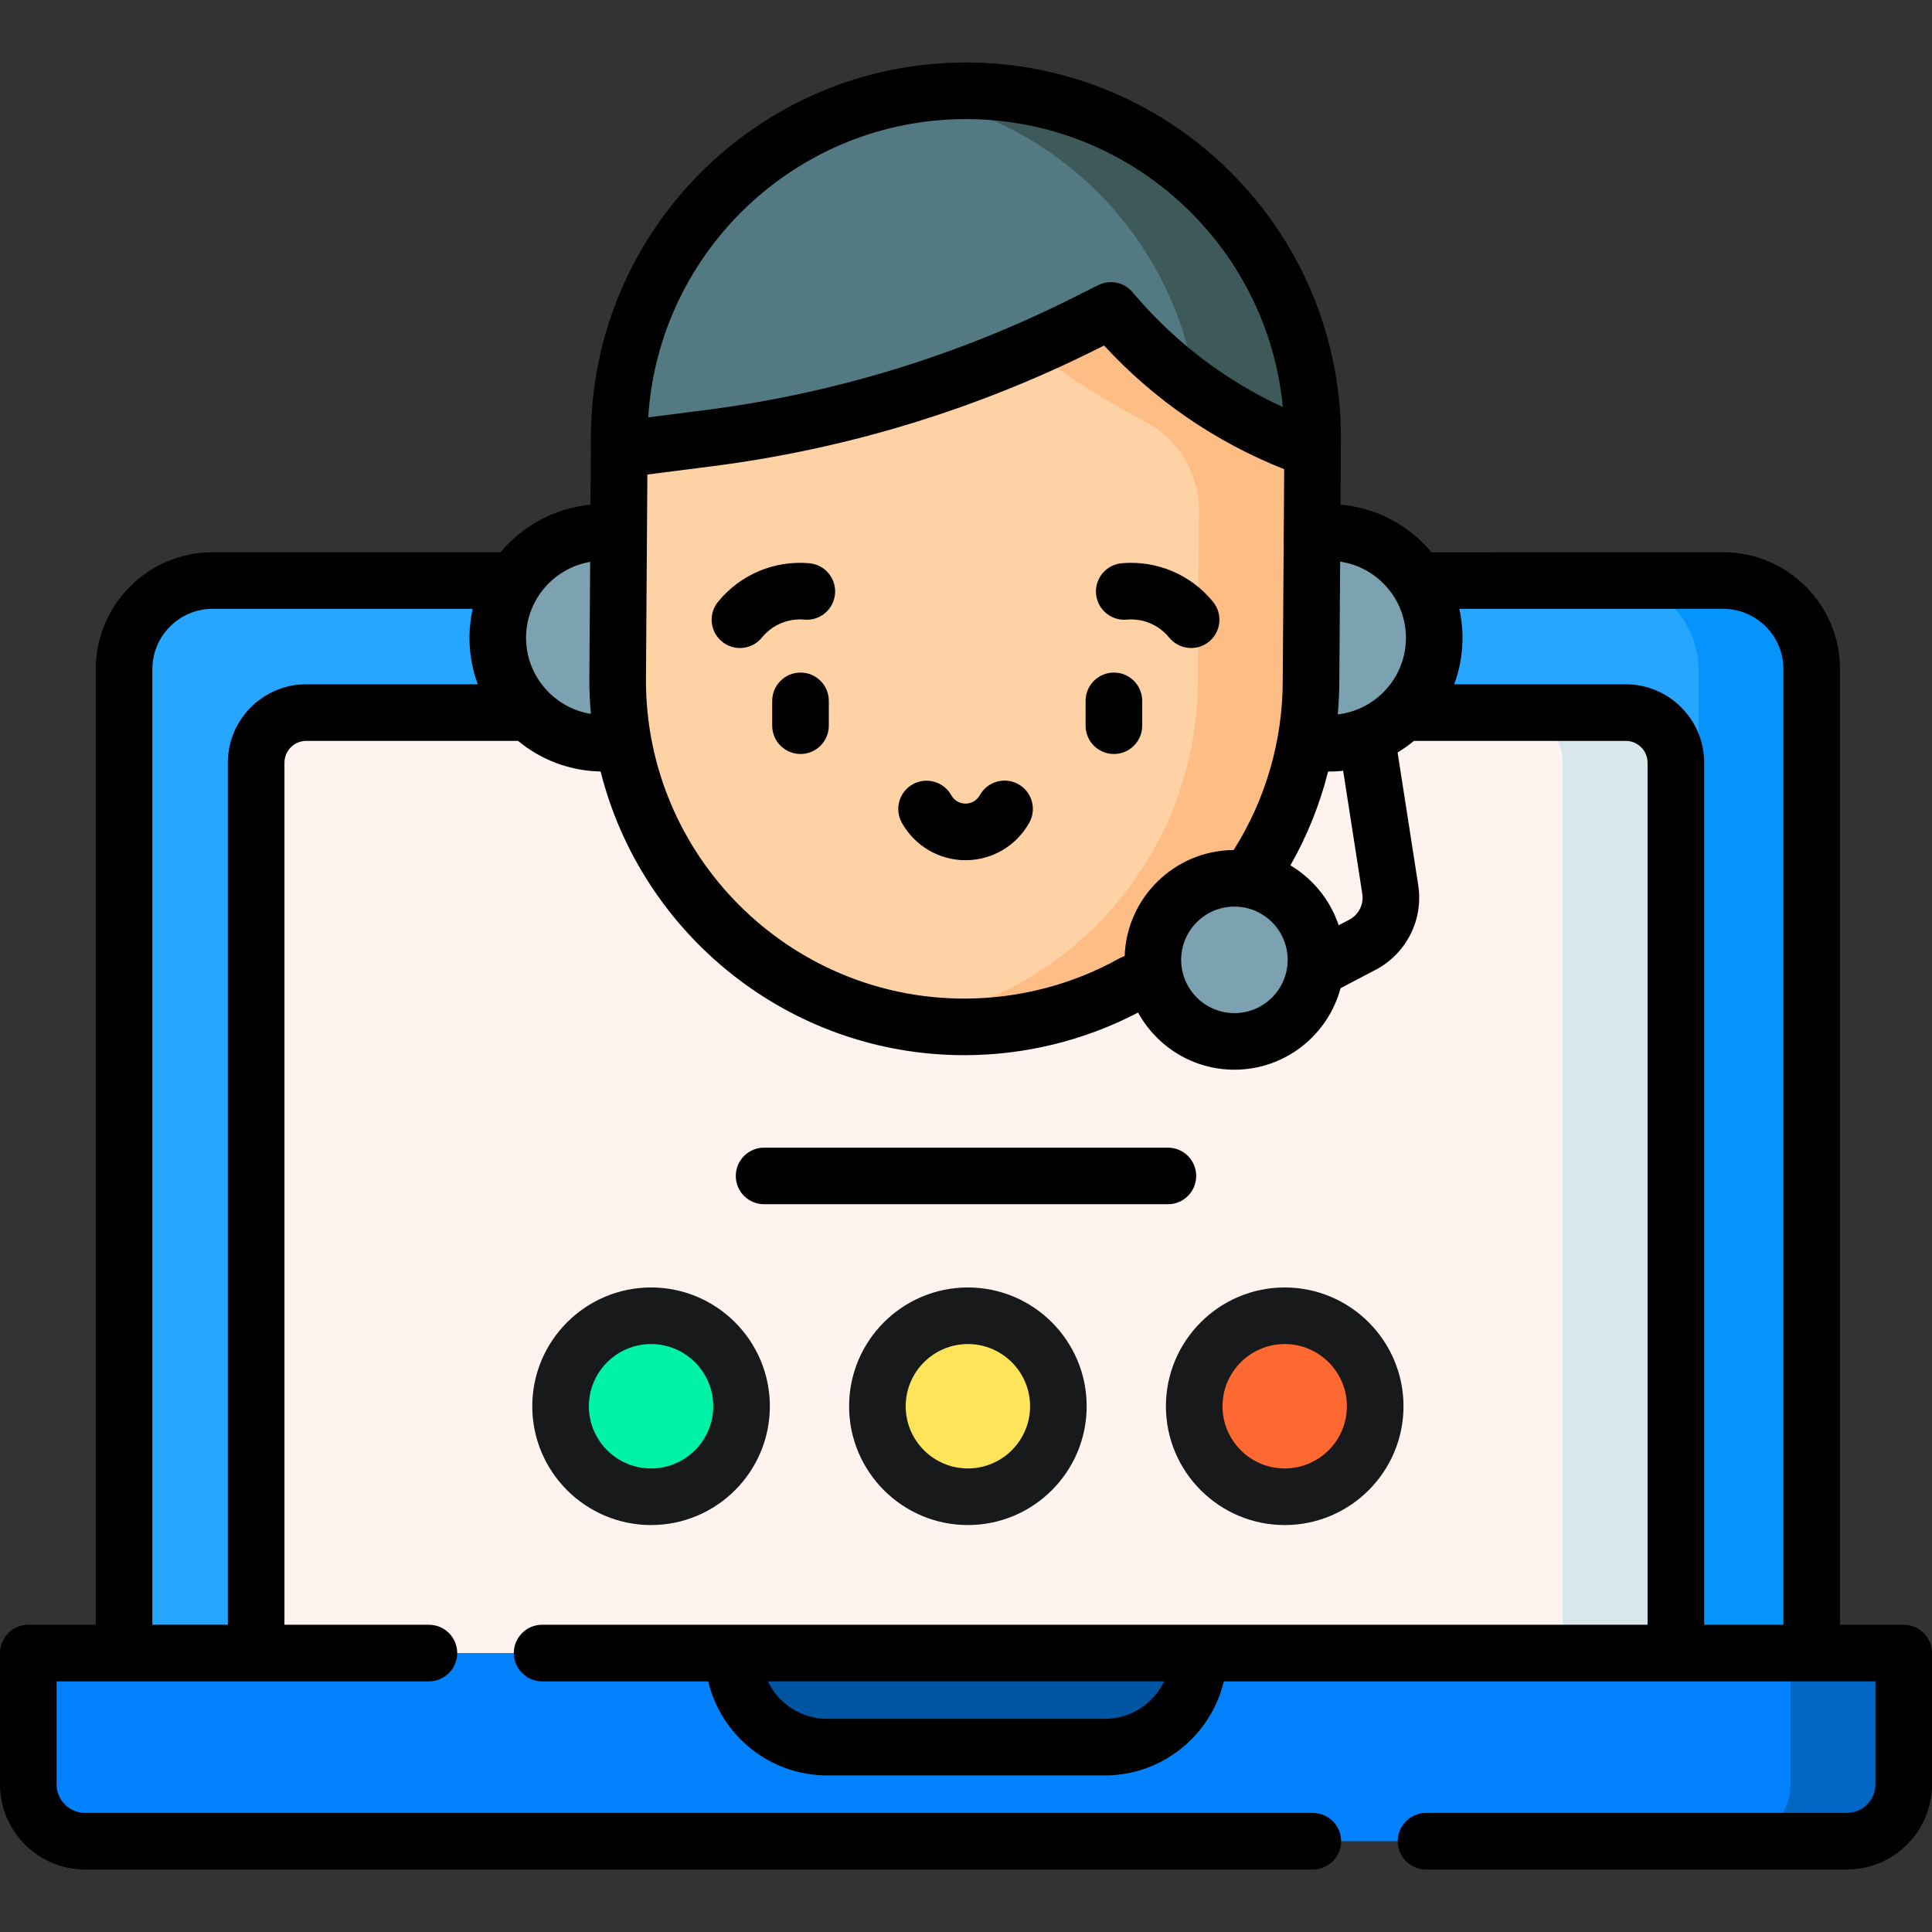 <?xml version="1.0" encoding="UTF-8" standalone="no"?><!-- icon666.com - MILLIONS OF FREE VECTOR ICONS --><svg width="1024" height="1024" id="Capa_1" enable-background="new 0 0 512 512" viewBox="0 0 512 512" xmlns="http://www.w3.org/2000/svg"><rect x="0" y="0" width="512" height="512" fill="#333333" stroke="none"/><path d="m480.119 438.107v-260.785c0-12.965-10.511-23.476-23.476-23.476h-400.286c-12.965 0-23.476 10.51-23.476 23.476v260.786h447.238z" fill="#26a6fe"/><path d="m456.643 153.846h-30c12.965 0 23.476 10.51 23.476 23.476v260.786h30v-260.786c0-12.966-10.511-23.476-23.476-23.476z" fill="#0593fc"/><path d="m67.881 438.107v-235.987c0-7.331 5.943-13.274 13.274-13.274h349.69c7.331 0 13.274 5.943 13.274 13.274v235.987z" fill="#fff3ef"/><path d="m430.845 188.846h-30c7.331 0 13.274 5.943 13.274 13.274v235.987h30v-235.987c0-7.331-5.943-13.274-13.274-13.274z" fill="#d9e7ec"/><path d="m489.446 487.941h-466.892c-8.314 0-15.054-6.74-15.054-15.054v-34.81h497v34.81c0 8.314-6.74 15.054-15.054 15.054z" fill="#0182fc"/><path d="m474.5 438.078v34.81c0 8.314-6.74 15.054-15.054 15.054h30c8.314 0 15.054-6.74 15.054-15.054v-34.81z" fill="#0067c5"/><path d="m292.775 463.009h-73.55c-13.769 0-24.932-11.162-24.932-24.932h123.413c0 13.77-11.162 24.932-24.931 24.932z" fill="#0055a3"/><ellipse cx="172.539" cy="372.672" fill="#fc9086" rx="23.983" ry="23.983" transform="matrix(.23 -.973 .973 .23 -229.806 454.973)"/><ellipse cx="172.539" cy="372.672" fill="#00f2a6" rx="23.983" ry="23.983" transform="matrix(.23 -.973 .973 .23 -229.806 454.973)"/><path d="m172.539 404.155c-17.359 0-31.482-14.123-31.482-31.482 0-17.36 14.123-31.483 31.482-31.483s31.482 14.123 31.482 31.483c0 17.359-14.123 31.482-31.482 31.482zm0-47.966c-9.089 0-16.482 7.394-16.482 16.483 0 9.088 7.394 16.482 16.482 16.482s16.482-7.394 16.482-16.482c0-9.089-7.393-16.483-16.482-16.483z" fill="#18191b"/><ellipse cx="256.5" cy="372.672" fill="#fc9086" rx="23.983" ry="23.983" transform="matrix(.16 -.987 .987 .16 -152.447 566.165)"/><ellipse cx="256.5" cy="372.672" fill="#fee45a" rx="23.983" ry="23.983" transform="matrix(.16 -.987 .987 .16 -152.447 566.165)"/><path d="m256.5 404.155c-17.359 0-31.482-14.123-31.482-31.482 0-17.36 14.123-31.483 31.482-31.483s31.482 14.123 31.482 31.483c0 17.359-14.123 31.482-31.482 31.482zm0-47.966c-9.089 0-16.482 7.394-16.482 16.483 0 9.088 7.394 16.482 16.482 16.482s16.482-7.394 16.482-16.482c0-9.089-7.393-16.483-16.482-16.483z" fill="#18191b"/><ellipse cx="340.461" cy="372.672" fill="#fc9086" rx="23.983" ry="23.983" transform="matrix(.707 -.707 .707 .707 -163.8 349.896)"/><ellipse cx="340.461" cy="372.672" fill="#fd6930" rx="23.983" ry="23.983" transform="matrix(.707 -.707 .707 .707 -163.8 349.896)"/><path d="m340.461 404.155c-17.359 0-31.482-14.123-31.482-31.482 0-17.36 14.123-31.483 31.482-31.483s31.482 14.123 31.482 31.483c0 17.359-14.123 31.482-31.482 31.482zm0-47.966c-9.089 0-16.482 7.394-16.482 16.483 0 9.088 7.394 16.482 16.482 16.482s16.482-7.394 16.482-16.482c0-9.089-7.393-16.483-16.482-16.483z" fill="#18191b"/><path d="m347.665 143.805.19-27.869c0-50.742-41.134-91.877-91.877-91.877-50.742 0-91.877 41.135-91.877 91.877l-.19 27.869z" fill="#537983"/><path d="m255.979 24.059c-5.109 0-10.118.424-15 1.226 43.606 7.162 76.877 45.018 76.877 90.651l-.19 27.869h30l.19-27.869c-.001-50.742-41.135-91.877-91.877-91.877z" fill="#3e5959"/><circle cx="352.143" cy="169.033" fill="#7ca1b1" r="27.942"/><circle cx="159.857" cy="169.033" fill="#7ca1b1" r="27.942"/><path d="m164.102 119.141-.418 61.118c0 50.742 41.135 91.877 91.877 91.877 50.742 0 91.877-41.135 91.877-91.877l.417-61.107c-.003-.004-.005-.007-.007-.01-20.319-7.063-38.408-19.376-52.43-35.69l-1.017-1.183-6.957 3.484c-31.325 15.689-65.079 25.965-99.833 30.393z" fill="#fed2a4"/><path d="m347.848 119.141c-20.319-7.063-38.408-19.376-52.43-35.69l-1.017-1.183-6.957 3.484c-4.523 2.266-9.103 4.405-13.723 6.443 7.049 6.725 20.054 14.374 30.127 19.8 8.614 4.64 13.958 13.648 13.893 23.432-.121 18.105-.302 44.832-.302 44.832 0 45.633-33.271 83.489-76.877 90.651 4.882.802 9.891 1.226 15 1.226 50.742 0 91.877-41.134 91.877-91.877l.417-61.107c-.003-.004-.005-.007-.008-.011z" fill="#ffbd86"/><circle cx="327.133" cy="254.372" fill="#7ca1b1" r="21.613"/><path d="m504.5 430.578h-16.881v-253.256c0-17.08-13.896-30.976-30.977-30.976 0 0-77.031.014-77.264.036-5.882-7.06-14.452-11.8-24.123-12.646 0 0 .099-17.233.099-17.799 0-54.797-44.58-99.377-99.377-99.377s-99.377 44.58-99.377 99.377c0 .553-.099 17.817-.099 17.817-9.572.903-18.048 5.626-23.881 12.628-.233-.022-.468-.036-.707-.036h-75.557c-17.08 0-30.976 13.896-30.976 30.976v253.256h-17.88c-4.143 0-7.5 3.358-7.5 7.5v34.81c0 12.436 10.117 22.554 22.554 22.554h325.356c4.143 0 7.5-3.358 7.5-7.5s-3.357-7.5-7.5-7.5h-325.356c-4.165 0-7.554-3.389-7.554-7.554v-27.31h98.667c4.143 0 7.5-3.358 7.5-7.5s-3.357-7.5-7.5-7.5h-38.286v-228.458c0-3.184 2.591-5.774 5.774-5.774h56.007c.042 0 .083-.006.125-.006 5.97 4.942 13.582 7.959 21.882 8.118 10.834 43.139 49.939 75.177 96.392 75.177 16.049 0 31.906-3.902 46.038-11.294 4.953 9.017 14.54 15.144 25.534 15.144 13.456 0 24.805-9.178 28.126-21.602l9.275-4.862c8.187-4.292 12.733-13.313 11.313-22.449l-5.469-35.16c1.52-.916 2.967-1.94 4.328-3.066h56.14c3.184 0 5.774 2.59 5.774 5.774v228.458h-292.953c-4.143 0-7.5 3.358-7.5 7.5s3.357 7.5 7.5 7.5h44.012c3.394 14.277 16.245 24.932 31.546 24.932h73.55c15.301 0 28.152-10.655 31.547-24.932h172.678v27.31c0 4.165-3.389 7.554-7.554 7.554h-111.536c-4.143 0-7.5 3.358-7.5 7.5s3.357 7.5 7.5 7.5h111.536c12.437 0 22.554-10.118 22.554-22.554v-34.81c0-4.142-3.357-7.5-7.5-7.5zm-131.914-261.545c0 10.469-7.913 19.113-18.071 20.293.271-2.988.423-5.994.423-9.016l.215-31.473c9.847 1.463 17.433 9.949 17.433 20.196zm-116.607-137.474c43.807 0 79.912 33.561 83.983 76.32-14.859-6.857-28.143-16.854-38.855-29.315l-1.017-1.183c-2.242-2.609-5.97-3.359-9.048-1.818l-6.956 3.484c-30.646 15.349-63.423 25.328-97.423 29.659l-14.875 1.895c2.764-44.047 39.459-79.042 84.191-79.042zm-195.598 170.561v228.458h-20v-253.256c0-8.809 7.167-15.976 15.976-15.976h68.907c-.55 2.477-.849 5.047-.849 7.687 0 4.328.783 8.476 2.209 12.313h-45.469c-11.455 0-20.774 9.319-20.774 20.774zm79.033-33.087c0-10.091 7.357-18.477 16.985-20.127l-.214 31.353c0 3.01.142 5.987.406 8.93-9.722-1.572-17.177-9.999-17.177-20.156zm116.148 95.602c-46.525 0-84.377-37.851-84.377-84.325l.373-54.558 17.002-2.166c35.683-4.546 70.082-15.019 102.244-31.127l1.791-.897c13.22 14.379 29.567 25.605 47.726 32.783l-.382 55.915c0 16.007-4.499 31.55-13.001 45.005-15.631.104-28.37 12.589-28.891 28.119-.49.152-.973.355-1.439.615-12.474 6.958-26.668 10.636-41.046 10.636zm71.571 3.85c-7.781 0-14.112-6.331-14.112-14.113s6.331-14.113 14.112-14.113c7.782 0 14.113 6.331 14.113 14.113s-6.331 14.113-14.113 14.113zm33.891-31.608c.434 2.791-.955 5.547-3.456 6.858l-2.808 1.472c-2.227-6.696-6.82-12.318-12.787-15.869 4.457-7.832 7.812-16.194 9.986-24.873.062.001.122.009.185.009 1.287 0 2.556-.073 3.808-.208zm69.821-55.531h-45.468c1.427-3.837 2.209-7.985 2.209-12.313 0-2.64-.299-5.21-.849-7.687h69.906c8.81 0 15.977 7.167 15.977 15.976v253.256h-21v-228.458c-.001-11.455-9.32-20.774-20.775-20.774zm-138.071 274.163h-73.55c-6.928 0-12.925-4.063-15.733-9.932h105.018c-2.809 5.869-8.806 9.932-15.735 9.932z"/><path d="m212.144 178.236c-4.143 0-7.5 3.358-7.5 7.5v6.581c0 4.142 3.357 7.5 7.5 7.5s7.5-3.358 7.5-7.5v-6.581c0-4.142-3.358-7.5-7.5-7.5z"/><path d="m302.696 192.317v-6.581c0-4.142-3.357-7.5-7.5-7.5s-7.5 3.358-7.5 7.5v6.581c0 4.142 3.357 7.5 7.5 7.5s7.5-3.358 7.5-7.5z"/><path d="m269.856 207.81c-3.623-2.008-8.188-.699-10.195 2.923-.764 1.378-2.214 2.234-3.784 2.234-1.566 0-3.015-.852-3.778-2.224-2.016-3.618-6.586-4.917-10.202-2.901-3.618 2.017-4.917 6.584-2.901 10.202 3.41 6.121 9.879 9.922 16.882 9.922 7.021 0 13.497-3.817 16.903-9.962 2.007-3.621.698-8.186-2.925-10.194z"/><path d="m214.485 149.266c-9.275-.823-18.326 3-24.208 10.232-2.613 3.213-2.127 7.938 1.086 10.551 1.391 1.131 3.064 1.682 4.728 1.682 2.18 0 4.341-.945 5.823-2.768 2.733-3.361 6.934-5.143 11.243-4.756 4.129.368 7.768-2.681 8.135-6.807.366-4.125-2.681-7.767-6.807-8.134z"/><path d="m298.599 164.208c4.306-.39 8.509 1.395 11.243 4.756 1.482 1.823 3.644 2.768 5.823 2.768 1.663 0 3.337-.55 4.728-1.682 3.213-2.613 3.699-7.337 1.086-10.551-5.882-7.232-14.93-11.057-24.208-10.232-4.126.367-7.173 4.009-6.807 8.135.367 4.125 4.013 7.174 8.135 6.806z"/><path d="m309.506 319.136c4.143 0 7.5-3.358 7.5-7.5s-3.357-7.5-7.5-7.5h-107.012c-4.143 0-7.5 3.358-7.5 7.5s3.357 7.5 7.5 7.5z"/></svg>